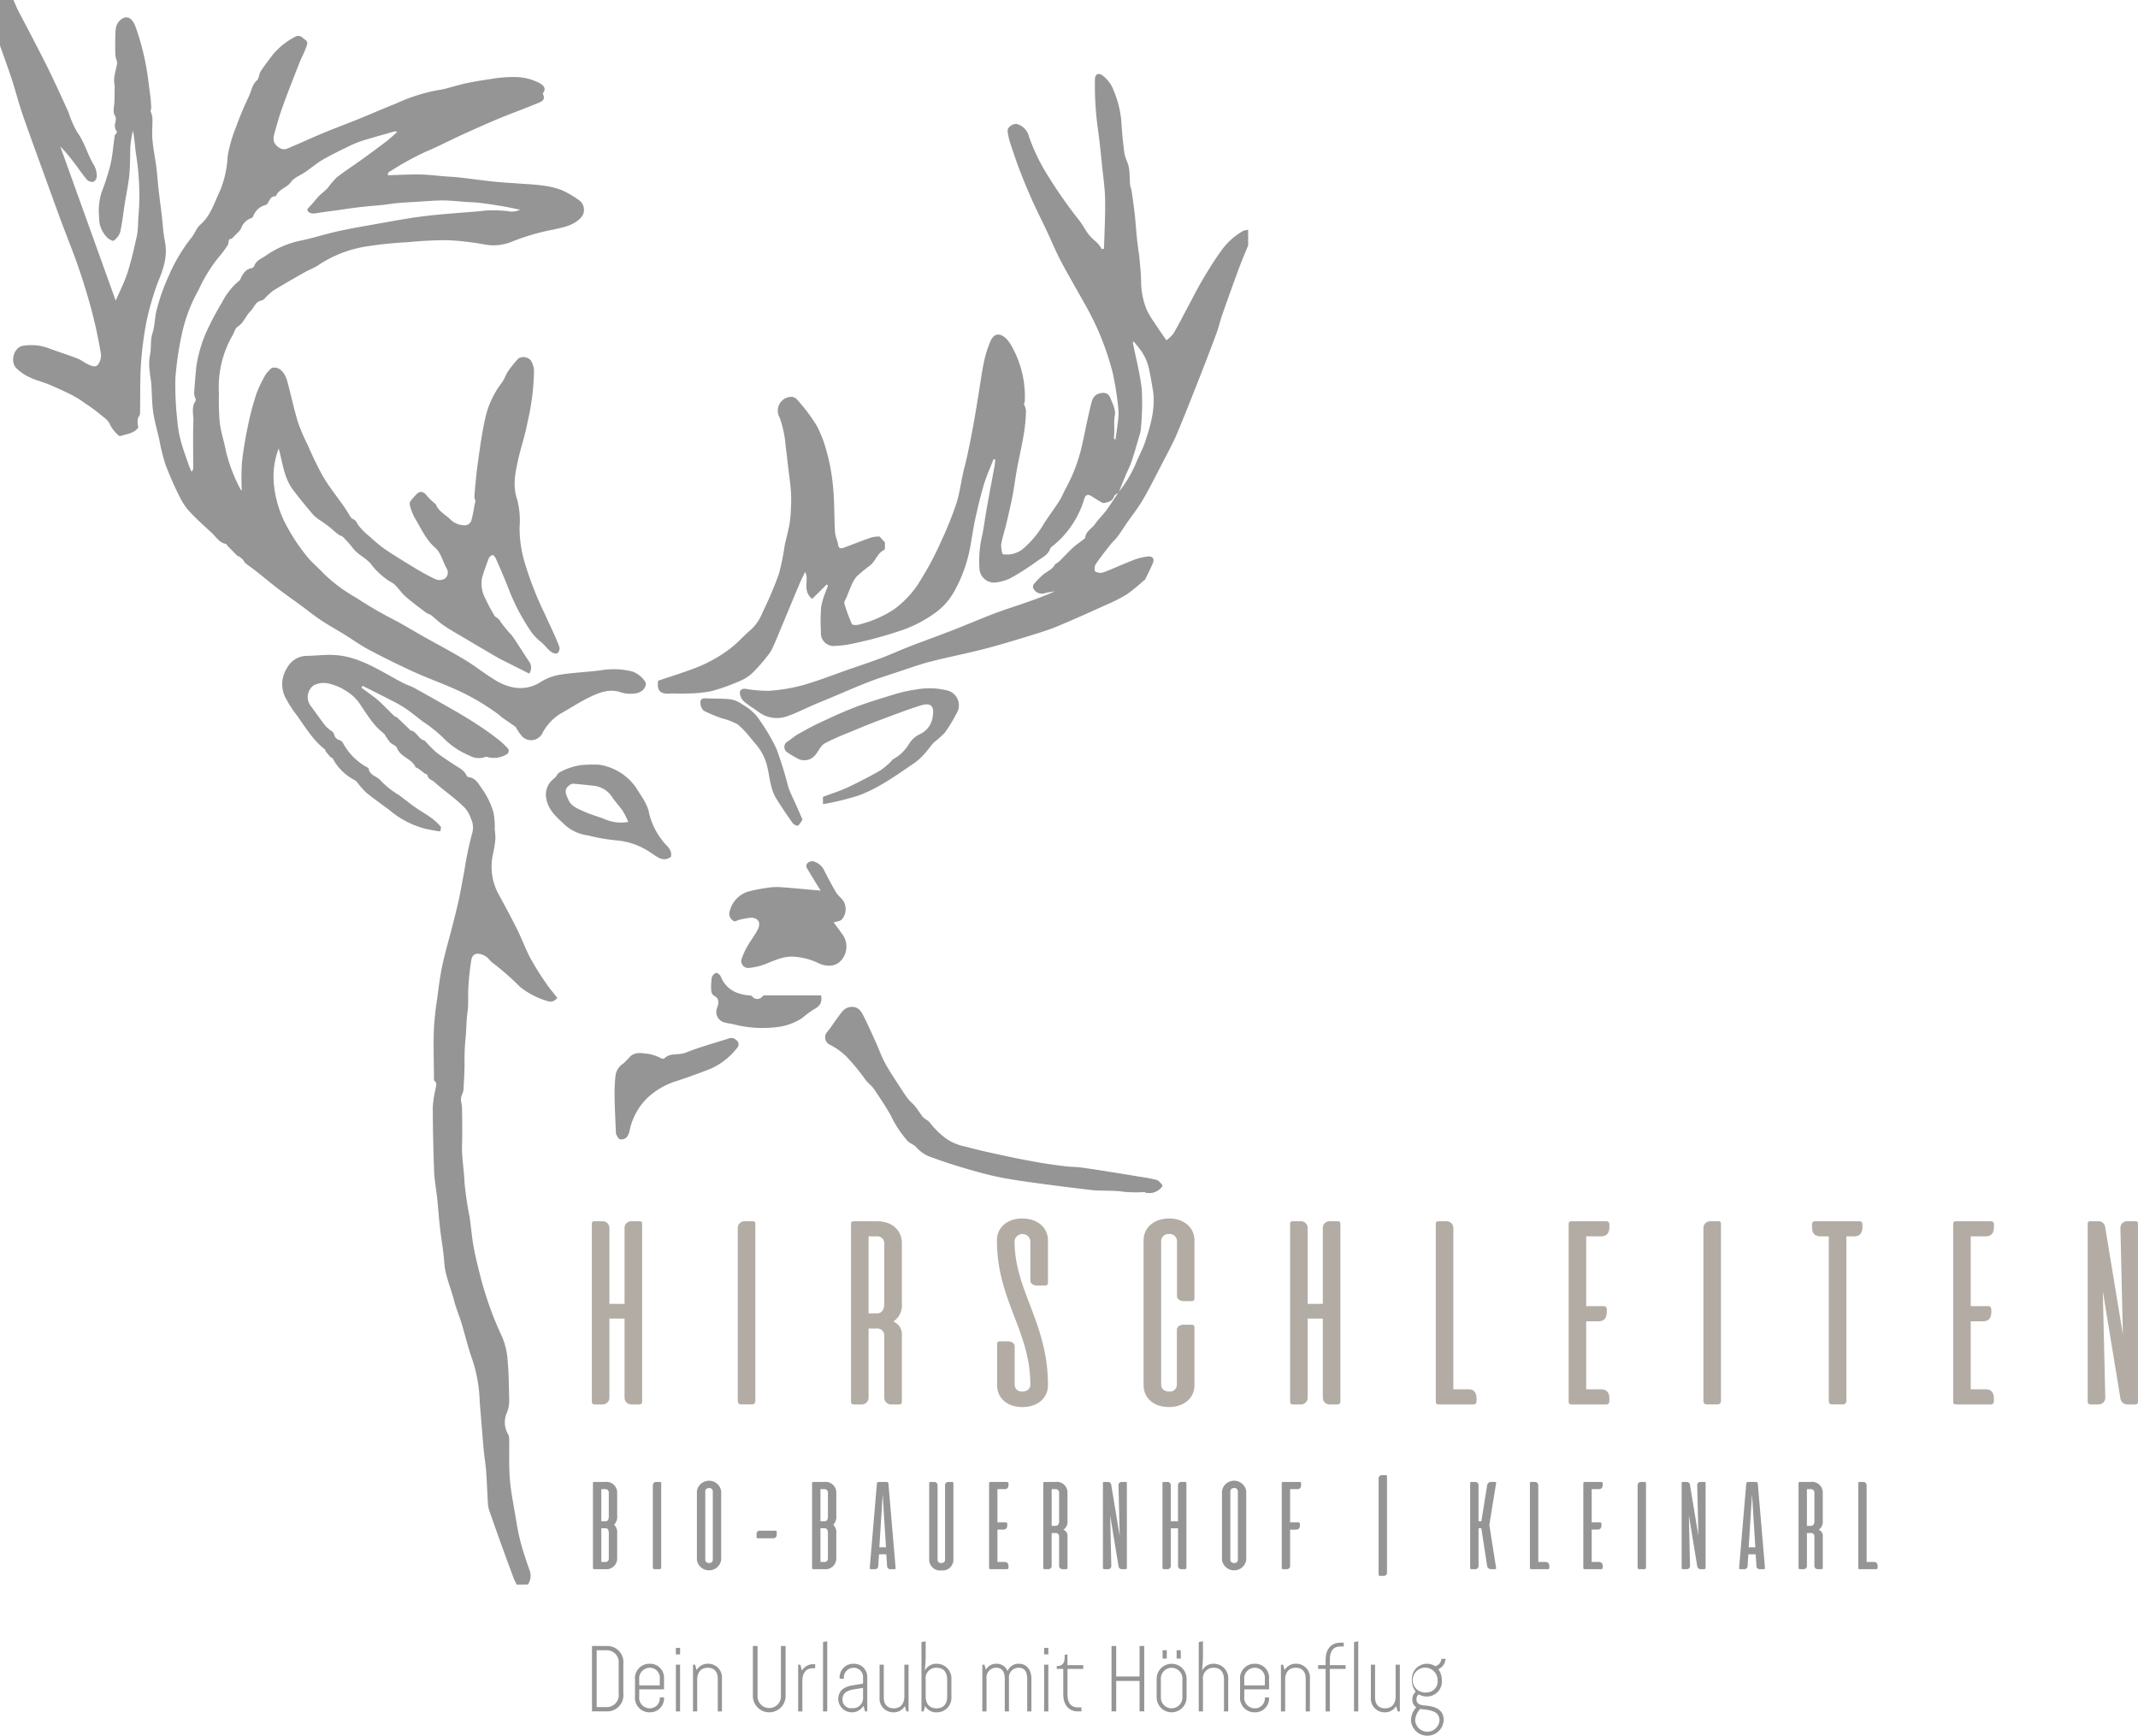 <?xml version="1.0" encoding="UTF-8"?>
<svg xmlns="http://www.w3.org/2000/svg" data-name="Group 28" width="381.313" height="309.576" viewBox="0 0 381.313 309.576">
  <defs>
    <clipPath id="zodo9m1e5a">
      <path data-name="Rectangle 37" style="fill:none" d="M0 0h381.313v309.576H0z"></path>
    </clipPath>
  </defs>
  <g data-name="Group 27" style="clip-path:url(#zodo9m1e5a)">
    <path data-name="Path 159" d="M127.169 261.263c-.486 0-.56.144-.56.557v31.54c0 .413.143.583.582.583h1.29a1.208 1.208 0 0 0 1.264-1.243v-14.076h2.7V292.7a1.208 1.208 0 0 0 1.264 1.243H135c.439 0 .582-.17.582-.583v-31.54c0-.413-.074-.557-.56-.557h-1.36a1.189 1.189 0 0 0-1.216 1.216V276h-2.7v-13.521a1.2 1.2 0 0 0-1.216-1.216z" transform="translate(-21.056 -43.45)" style="fill:#b2aca5"></path>
    <path data-name="Path 160" d="M159.073 261.263a1.208 1.208 0 0 0-1.242 1.216v30.761c0 .486.218.7.682.7h1.75c.486 0 .7-.218.7-.7v-31.42c0-.413-.069-.557-.556-.557z" transform="translate(-26.249 -43.45)" style="fill:#b2aca5"></path>
    <path data-name="Path 161" d="M183.953 293.943a1.219 1.219 0 0 0 1.238-1.191V280.4h1.385a1.238 1.238 0 0 1 1.411 1.237v11.116a1.217 1.217 0 0 0 1.216 1.191h1.337c.464 0 .586-.148.586-.582v-11.747a2.416 2.416 0 0 0-1.532-2.458 3.417 3.417 0 0 0 1.532-3.16v-10.821c0-1.992-1.411-3.912-4.5-3.912h-4.012c-.464 0-.56.143-.56.582v31.515c0 .434.1.582.56.582zm2.623-29.983a1.252 1.252 0 0 1 1.411 1.242v10.746c0 .825-.291 1.75-1.29 1.75h-1.506V263.96z" transform="translate(-30.277 -43.45)" style="fill:#b2aca5"></path>
    <path data-name="Path 162" d="M213.838 282.586c-.364 0-.534.148-.534.486v7.343c0 2.214 1.7 3.89 4.52 3.89s4.551-1.676 4.551-3.89c0-11.186-5.958-16.778-5.958-25.724a1.42 1.42 0 0 1 2.818 0v7c0 .682.682.951 1.168.951h1.411c.364 0 .56-.169.56-.486v-7.586c0-2.188-1.777-3.891-4.6-3.891-2.749 0-4.5 1.7-4.5 3.891 0 10.7 5.958 16.118 5.958 25.749 0 .634-.439 1.216-1.411 1.216a1.225 1.225 0 0 1-1.385-1.216v-6.809c0-.655-.7-.925-1.168-.925z" transform="translate(-35.47 -43.353)" style="fill:#b2aca5"></path>
    <path data-name="Path 163" d="M253.719 280.081c0-.291-.169-.46-.56-.46h-1.411c-.46 0-1.168.269-1.168.925v9.774a1.208 1.208 0 0 1-1.385 1.216c-.973 0-1.411-.582-1.411-1.216v-25.627a1.259 1.259 0 0 1 1.39-1.242 1.287 1.287 0 0 1 1.433 1.242v9.8c0 .659.681.925 1.168.925h1.411c.365 0 .534-.169.534-.486v-10.361c0-2.167-1.728-3.869-4.5-3.891-2.8 0-4.572 1.7-4.572 3.891v25.844c0 2.214 1.728 3.89 4.5 3.89 2.8 0 4.572-1.676 4.572-3.89z" transform="translate(-40.687 -43.353)" style="fill:#b2aca5"></path>
    <path data-name="Path 164" d="M276.549 261.263c-.486 0-.56.144-.56.557v31.54c0 .413.143.583.582.583h1.29a1.208 1.208 0 0 0 1.264-1.243v-14.076h2.7V292.7a1.208 1.208 0 0 0 1.264 1.243h1.29c.439 0 .582-.17.582-.583v-31.54c0-.413-.074-.557-.56-.557h-1.36a1.189 1.189 0 0 0-1.216 1.216V276h-2.7v-13.521a1.2 1.2 0 0 0-1.216-1.216z" transform="translate(-45.899 -43.45)" style="fill:#b2aca5"></path>
    <path data-name="Path 165" d="M307.155 293.36c0 .413.1.583.56.583h6.148c.364 0 .56-.218.56-.634v-.461c0-1.067-.509-1.606-1.433-1.606h-2.7v-28.789a1.215 1.215 0 0 0-1.237-1.19h-1.337c-.464 0-.56.144-.56.583z" transform="translate(-51.082 -43.45)" style="fill:#b2aca5"></path>
    <path data-name="Path 166" d="M341.413 263.96c.9 0 1.433-.56 1.433-1.6v-.464c0-.413-.191-.629-.556-.629h-6.153c-.464 0-.56.143-.56.582v31.515c0 .46.1.582.7.582h6.009c.365 0 .556-.218.556-.634v-.46c0-1.068-.534-1.607-1.433-1.607h-2.7V279.11h2.241c.9 0 1.433-.56 1.433-1.607v-.487c0-.386-.2-.608-.56-.608h-3.114V263.96z" transform="translate(-55.809 -43.45)" style="fill:#b2aca5"></path>
    <path data-name="Path 167" d="M365.651 261.263a1.208 1.208 0 0 0-1.242 1.216v30.761c0 .486.218.7.682.7h1.75c.486 0 .7-.218.7-.7v-31.42c0-.413-.069-.557-.556-.557z" transform="translate(-60.604 -43.45)" style="fill:#b2aca5"></path>
    <path data-name="Path 168" d="M388.2 261.263c-.364 0-.56.217-.56.63v.464c0 1.068.539 1.6 1.437 1.6h1.555v29.3c0 .487.169.682.655.682h1.8c.46 0 .681-.2.681-.682v-29.3h1.432c.9 0 1.433-.534 1.433-1.6v-.464c0-.414-.191-.63-.556-.63z" transform="translate(-64.467 -43.45)" style="fill:#b2aca5"></path>
    <path data-name="Path 169" d="M423.68 263.96c.9 0 1.433-.56 1.433-1.6v-.464c0-.413-.192-.629-.557-.629H418.4c-.465 0-.56.143-.56.582v31.515c0 .46.1.582.7.582h6.008c.365 0 .557-.218.557-.634v-.46c0-1.068-.535-1.607-1.433-1.607h-2.7V279.11h2.242c.9 0 1.432-.56 1.432-1.607v-.487c0-.386-.2-.608-.559-.608h-3.115V263.96z" transform="translate(-69.491 -43.45)" style="fill:#b2aca5"></path>
    <path data-name="Path 170" d="M448.49 293.942a1.193 1.193 0 0 0 1.264-1.242l-.439-18.966 3.139 19.141a1.26 1.26 0 0 0 1.264 1.068h1.29c.439 0 .582-.169.582-.582v-31.542c0-.413-.074-.556-.56-.556h-1.36a1.175 1.175 0 0 0-1.216 1.216l.439 18.966-3.161-19.14a1.2 1.2 0 0 0-1.195-1.042h-1.359c-.486 0-.56.143-.56.556v31.541c0 .413.143.582.582.582z" transform="translate(-74.276 -43.45)" style="fill:#b2aca5"></path>
    <path data-name="Path 171" d="M126.849 332.32c0 .208.048.278.265.278h1.867a1.927 1.927 0 0 0 2.188-1.863v-4.5a1.851 1.851 0 0 0-.548-1.563 2.033 2.033 0 0 0 .548-1.689V318.9a1.907 1.907 0 0 0-2.145-1.863h-1.911c-.217 0-.265.07-.265.278zm2.21-7.026c.591 0 .617.556.617.947v4.481a.6.6 0 0 1-.673.59h-.66v-6.018zm-.716-6.969H129a.6.6 0 0 1 .673.59v4.19c0 .4-.026.947-.617.947h-.716z" transform="translate(-21.096 -52.726)" style="fill:#959595"></path>
    <path data-name="Path 172" d="M140.251 317.041a.574.574 0 0 0-.59.578v14.646c0 .23.1.334.325.334h.834c.23 0 .334-.1.334-.334v-14.959c0-.2-.034-.265-.264-.265z" transform="translate(-23.227 -52.726)" style="fill:#959595"></path>
    <path data-name="Path 173" d="M149.086 330.9a2.189 2.189 0 0 0 4.329 0v-12.271a2.191 2.191 0 0 0-4.329 0zm1.494-12.228c0-.3.2-.586.673-.586a.593.593 0 0 1 .669.586v12.193a.585.585 0 0 1-.659.59c-.474 0-.682-.278-.682-.59z" transform="translate(-24.794 -52.682)" style="fill:#959595"></path>
    <path data-name="Path 174" d="M162.4 327.468a.557.557 0 0 0-.556.59v.487c0 .243.139.278.278.278h2.744a.607.607 0 0 0 .578-.673v-.426c0-.221-.069-.256-.265-.256z" transform="translate(-26.916 -54.46)" style="fill:#959595"></path>
    <path data-name="Path 175" d="M173.726 332.32c0 .208.048.278.265.278h1.867a1.927 1.927 0 0 0 2.188-1.863v-4.5a1.851 1.851 0 0 0-.548-1.563 2.033 2.033 0 0 0 .548-1.689V318.9a1.907 1.907 0 0 0-2.145-1.863h-1.911c-.217 0-.265.07-.265.278zm2.21-7.026c.591 0 .617.556.617.947v4.481a.6.6 0 0 1-.673.59h-.66v-6.018zm-.716-6.969h.66a.6.6 0 0 1 .673.59v4.19c0 .4-.026.947-.617.947h-.716z" transform="translate(-28.892 -52.726)" style="fill:#959595"></path>
    <path data-name="Path 176" d="M186.068 332.333v.07c0 .138.048.2.243.2h.7a.56.56 0 0 0 .569-.556l.138-2.106h1.3l.138 2.106a.559.559 0 0 0 .578.556h.708c.2 0 .23-.057.23-.2v-.07l-1.272-14.967c-.026-.278-.165-.325-.443-.325h-1.168c-.265 0-.43.048-.452.325zm1.711-3.634.59-9.47.591 9.47z" transform="translate(-30.945 -52.726)" style="fill:#959595"></path>
    <path data-name="Path 177" d="M199.046 317.041c-.217 0-.265.069-.265.278v13.648a1.948 1.948 0 0 0 2.176 1.854 1.929 1.929 0 0 0 2.145-1.854v-13.648c0-.208-.061-.278-.278-.278h-.638a.578.578 0 0 0-.578.569v13.309c0 .313-.2.582-.673.582a.576.576 0 0 1-.66-.582V317.61a.581.581 0 0 0-.59-.569z" transform="translate(-33.059 -52.726)" style="fill:#959595"></path>
    <path data-name="Path 178" d="M214.372 318.326c.429 0 .686-.265.686-.764v-.221c0-.2-.1-.3-.269-.3h-2.927c-.221 0-.269.07-.269.278v15c0 .222.048.278.339.278h2.857c.173 0 .269-.1.269-.3v-.221c0-.509-.257-.764-.686-.764h-1.286v-5.775h1.069c.426 0 .681-.269.681-.764v-.234c0-.183-.09-.287-.264-.287h-1.486v-5.927z" transform="translate(-35.189 -52.726)" style="fill:#959595"></path>
    <path data-name="Path 179" d="M224.088 332.6a.581.581 0 0 0 .59-.569v-5.881h.66a.591.591 0 0 1 .673.591v5.288a.579.579 0 0 0 .578.569h.639c.217 0 .278-.07.278-.278v-5.592a1.152 1.152 0 0 0-.729-1.168 1.636 1.636 0 0 0 .729-1.507V318.9a1.9 1.9 0 0 0-2.145-1.863h-1.911c-.217 0-.264.07-.264.278v15c0 .208.048.278.264.278zm1.251-14.273a.6.6 0 0 1 .673.59v5.116c0 .4-.138.834-.616.834h-.717v-6.539z" transform="translate(-37.117 -52.726)" style="fill:#959595"></path>
    <path data-name="Path 180" d="M236.845 332.6a.566.566 0 0 0 .6-.59l-.208-9.027 1.494 9.11a.6.6 0 0 0 .6.508h.612c.208 0 .278-.083.278-.278v-15.018c0-.2-.034-.264-.264-.264h-.652a.556.556 0 0 0-.577.577l.208 9.032-1.507-9.11a.568.568 0 0 0-.564-.5h-.651c-.23 0-.265.069-.265.264v15.016c0 .2.07.278.278.278z" transform="translate(-39.241 -52.726)" style="fill:#959595"></path>
    <path data-name="Path 181" d="M248.949 317.041c-.23 0-.265.069-.265.265v15.015c0 .2.07.278.278.278h.612a.573.573 0 0 0 .6-.59v-6.7h1.286v6.7a.573.573 0 0 0 .6.59h.612c.208 0 .278-.083.278-.278v-15.015c0-.2-.034-.265-.264-.265h-.652a.563.563 0 0 0-.577.578v6.434h-1.286v-6.434a.571.571 0 0 0-.578-.578z" transform="translate(-41.358 -52.726)" style="fill:#959595"></path>
    <path data-name="Path 182" d="M261.413 330.9a2.189 2.189 0 0 0 4.329 0v-12.271a2.191 2.191 0 0 0-4.329 0zm1.494-12.228c0-.3.2-.586.673-.586a.593.593 0 0 1 .669.586v12.193a.585.585 0 0 1-.659.59c-.474 0-.682-.278-.682-.59z" transform="translate(-43.475 -52.682)" style="fill:#959595"></path>
    <path data-name="Path 183" d="M275.692 324.253v-5.927h1.286c.439 0 .681-.257.681-.765v-.222c0-.2-.091-.3-.264-.3h-2.931c-.217 0-.265.069-.265.278V332.3c0 .217.048.3.265.3h.639a.58.58 0 0 0 .59-.569v-6.491h1.064c.443 0 .686-.257.686-.765v-.222c0-.2-.1-.3-.269-.3z" transform="translate(-45.601 -52.726)" style="fill:#959595"></path>
    <path data-name="Path 184" d="M295.514 315.582a.583.583 0 0 0-.59.578v17.112c0 .148.034.278.278.278h.634a.55.55 0 0 0 .582-.556v-17.147c0-.2-.034-.265-.269-.265z" transform="translate(-49.048 -52.484)" style="fill:#959595"></path>
    <path data-name="Path 185" d="M315.411 332.6a.581.581 0 0 0 .59-.569V325.3h.5l1.042 6.739a.675.675 0 0 0 .682.556h.694c.174 0 .222-.035.222-.139a.435.435 0 0 0-.013-.126l-1.2-7.62 1.2-7.408a.432.432 0 0 0 .013-.126c0-.1-.048-.138-.222-.138h-.694a.691.691 0 0 0-.682.555l-1.033 6.47H316v-6.453a.58.58 0 0 0-.59-.569h-.639c-.217 0-.264.069-.264.278v15c0 .208.048.278.264.278z" transform="translate(-52.305 -52.726)" style="fill:#959595"></path>
    <path data-name="Path 186" d="M327.292 332.321c0 .2.048.278.265.278h2.93c.174 0 .265-.1.265-.3v-.222c0-.508-.243-.764-.682-.764h-1.285v-13.7a.582.582 0 0 0-.591-.569h-.638c-.218 0-.265.069-.265.278z" transform="translate(-54.431 -52.726)" style="fill:#959595"></path>
    <path data-name="Path 187" d="M341.494 318.326c.43 0 .686-.265.686-.764v-.221c0-.2-.1-.3-.269-.3h-2.926c-.222 0-.269.07-.269.278v15c0 .222.048.278.338.278h2.857c.173 0 .269-.1.269-.3v-.221c0-.509-.256-.764-.686-.764h-1.286v-5.775h1.069c.425 0 .681-.269.681-.764v-.234c0-.183-.091-.287-.264-.287h-1.486v-5.927z" transform="translate(-56.331 -52.726)" style="fill:#959595"></path>
    <path data-name="Path 188" d="M350.924 317.041a.575.575 0 0 0-.591.578v14.646c0 .23.1.334.325.334h.834c.23 0 .334-.1.334-.334v-14.959c0-.2-.034-.265-.264-.265z" transform="translate(-58.263 -52.726)" style="fill:#959595"></path>
    <path data-name="Path 189" d="M360.649 332.6a.566.566 0 0 0 .6-.59l-.208-9.027 1.494 9.11a.6.6 0 0 0 .6.508h.612c.208 0 .278-.083.278-.278v-15.018c0-.2-.034-.264-.264-.264h-.652a.556.556 0 0 0-.577.577l.208 9.032-1.507-9.11a.568.568 0 0 0-.564-.5h-.651c-.23 0-.265.069-.265.264v15.016c0 .2.07.278.278.278z" transform="translate(-59.831 -52.726)" style="fill:#959595"></path>
    <path data-name="Path 190" d="M372.046 332.333v.07c0 .138.048.2.243.2h.7a.56.56 0 0 0 .569-.556l.138-2.106H375l.138 2.106a.559.559 0 0 0 .578.556h.708c.2 0 .23-.057.23-.2v-.07l-1.272-14.967c-.026-.278-.165-.325-.443-.325h-1.169c-.265 0-.43.048-.452.325zm1.711-3.634.59-9.47.591 9.47z" transform="translate(-61.874 -52.726)" style="fill:#959595"></path>
    <path data-name="Path 191" d="M385.663 332.6a.581.581 0 0 0 .59-.569v-5.881h.66a.591.591 0 0 1 .673.591v5.288a.579.579 0 0 0 .578.569h.639c.217 0 .278-.07.278-.278v-5.592a1.152 1.152 0 0 0-.729-1.168 1.636 1.636 0 0 0 .729-1.507V318.9a1.9 1.9 0 0 0-2.145-1.863h-1.911c-.217 0-.264.07-.264.278v15c0 .208.047.278.264.278zm1.251-14.273a.6.6 0 0 1 .673.59v5.116c0 .4-.138.834-.616.834h-.717v-6.539z" transform="translate(-63.989 -52.726)" style="fill:#959595"></path>
    <path data-name="Path 192" d="M397.53 332.321c0 .2.048.278.265.278h2.93c.174 0 .265-.1.265-.3v-.222c0-.508-.243-.764-.682-.764h-1.285v-13.7a.582.582 0 0 0-.591-.569h-.632c-.218 0-.265.069-.265.278z" transform="translate(-66.112 -52.726)" style="fill:#959595"></path>
    <path data-name="Path 193" d="M132.234 355.3a2.88 2.88 0 0 0-2.835-3.17h-2.753v11.67h2.754a2.88 2.88 0 0 0 2.835-3.17zm-4.755 7.733V352.9h1.921a2.129 2.129 0 0 1 2 2.4v5.332a2.129 2.129 0 0 1-2 2.4z" transform="translate(-21.062 -58.562)" style="fill:#959595"></path>
    <path data-name="Path 194" d="M140.266 361.936a1.782 1.782 0 0 1-1.8 1.95 1.889 1.889 0 0 1-1.867-2.115V360.5h4.419v-1.9a2.481 2.481 0 0 0-2.553-2.666 2.576 2.576 0 0 0-2.618 2.831v3a2.576 2.576 0 0 0 2.618 2.831 2.48 2.48 0 0 0 2.553-2.666zm0-2.149H136.6v-1.02a1.889 1.889 0 0 1 1.867-2.114 1.781 1.781 0 0 1 1.8 1.949z" transform="translate(-22.592 -59.195)" style="fill:#959595"></path>
    <path data-name="Path 195" d="M145.339 355.534h-.751v8.337h.751zm0-3h-.751v1.166h.751z" transform="translate(-24.046 -58.629)" style="fill:#959595"></path>
    <path data-name="Path 196" d="M153.415 364.437V358.6a2.446 2.446 0 0 0-2.4-2.666 2.3 2.3 0 0 0-2.115 1.133l-.269-.968h-.382v8.337H149v-5.671c0-1.116.534-2.115 1.885-2.115 1.333 0 1.784.916 1.784 1.95v5.836z" transform="translate(-24.655 -59.195)" style="fill:#959595"></path>
    <path data-name="Path 197" d="M166.9 352.133h-.834v8.836a2.089 2.089 0 1 1-4.168 0v-8.836h-.834v8.836a2.919 2.919 0 1 0 5.836 0z" transform="translate(-26.787 -58.562)" style="fill:#959595"></path>
    <path data-name="Path 198" d="M171.5 364.453v-5.5c0-1.168.534-2.2 1.884-2.2h.4v-.716h-.269a2.274 2.274 0 0 0-2.084 1.133l-.3-1.05h-.382v8.337z" transform="translate(-28.397 -59.211)" style="fill:#959595"></path>
    <path data-name="Path 199" d="M176.819 363.638v-12.505l-.751.134v12.371z" transform="translate(-29.281 -58.396)" style="fill:#959595"></path>
    <path data-name="Path 200" d="M184.5 364.437v-6a2.358 2.358 0 0 0-2.454-2.5 2.432 2.432 0 0 0-2.466 2.666h.751a1.745 1.745 0 0 1 1.715-1.95 1.658 1.658 0 0 1 1.7 1.785v1.034l-1.919.329c-1.368.218-2.5.886-2.5 2.471a2.43 2.43 0 0 0 4.5 1.168l.282 1zm-.751-2.5a1.8 1.8 0 0 1-1.954 1.919 1.509 1.509 0 0 1-1.715-1.567c0-1.151.881-1.585 1.867-1.754l1.8-.3z" transform="translate(-29.823 -59.195)" style="fill:#959595"></path>
    <path data-name="Path 201" d="M193.336 364.47v-8.337h-.751v5.667c0 1.116-.534 2.115-1.884 2.115-1.333 0-1.785-.916-1.785-1.95v-5.836h-.751v5.836a2.449 2.449 0 0 0 2.4 2.666 2.263 2.263 0 0 0 2.1-1.116l.287.951z" transform="translate(-31.293 -59.228)" style="fill:#959595"></path>
    <path data-name="Path 202" d="M202.464 357.968a2.613 2.613 0 0 0-2.619-2.831 2.261 2.261 0 0 0-2.118 1.233c.069-.9.152-1.819.152-2.735v-2.5l-.751.134v12.371h.382l.269-.969a2.256 2.256 0 0 0 2.067 1.134 2.6 2.6 0 0 0 2.619-2.831zm-.751 3c0 1.116-.469 2.114-1.9 2.114s-1.932-1-1.932-2.114v-3a1.856 1.856 0 0 1 1.932-2.115c1.433 0 1.9 1.016 1.9 2.115z" transform="translate(-32.784 -58.396)" style="fill:#959595"></path>
    <path data-name="Path 203" d="M218.9 364.437V358.6c0-1.433-.734-2.666-2.236-2.666a2.069 2.069 0 0 0-2.015 1.333 2.052 2.052 0 0 0-1.984-1.333 2.075 2.075 0 0 0-1.883 1.066l-.252-.9h-.382v8.337h.751V358.6a1.716 1.716 0 0 1 1.715-1.95c1.186 0 1.537.9 1.537 1.95v5.836h.747V358.6a1.719 1.719 0 0 1 1.719-1.95c1.186 0 1.533.9 1.533 1.95v5.836z" transform="translate(-34.949 -59.195)" style="fill:#959595"></path>
    <path data-name="Path 204" d="M224.119 355.534h-.751v8.337h.751zm0-3h-.751v1.166h.751z" transform="translate(-37.148 -58.629)" style="fill:#959595"></path>
    <path data-name="Path 205" d="M230.468 364.1v-.716h-.617c-1.467 0-1.867-1.116-1.867-2.284v-4.585h2.816v-.669h-2.818v-1.915l-.5.082v.417c0 1.116-.434 1.585-1.416 1.585v.5h1.164v4.585c0 1.7.885 3 2.618 3z" transform="translate(-37.597 -58.862)" style="fill:#959595"></path>
    <path data-name="Path 206" d="M243.622 363.8v-11.667h-.834v5.436h-4.168v-5.436h-.834V363.8h.834v-5.436h4.168v5.436z" transform="translate(-39.546 -58.562)" style="fill:#959595"></path>
    <path data-name="Path 207" d="M249.247 353.034h-.747v1.5h.751zm2.5 0H251v1.5h.751zm1.034 5.167a2.669 2.669 0 1 0-5.336 0v3.17a2.669 2.669 0 1 0 5.336 0zm-.751 3.17a1.92 1.92 0 1 1-3.834 0V358.2a1.92 1.92 0 1 1 3.834 0z" transform="translate(-41.152 -58.712)" style="fill:#959595"></path>
    <path data-name="Path 208" d="M261.7 363.638v-5.671a2.579 2.579 0 0 0-2.536-2.831 2.261 2.261 0 0 0-2.118 1.233c.069-.9.152-1.819.152-2.735v-2.5l-.751.134v12.371h.751v-5.671a1.856 1.856 0 0 1 1.932-2.115c1.367 0 1.819 1.016 1.819 2.115v5.671z" transform="translate(-42.649 -58.396)" style="fill:#959595"></path>
    <path data-name="Path 209" d="M269.705 361.936a1.781 1.781 0 0 1-1.8 1.95 1.89 1.89 0 0 1-1.867-2.115V360.5h4.42v-1.9a2.481 2.481 0 0 0-2.553-2.666 2.577 2.577 0 0 0-2.619 2.831v3a2.577 2.577 0 0 0 2.614 2.835 2.48 2.48 0 0 0 2.553-2.666zm0-2.149h-3.669v-1.02a1.889 1.889 0 0 1 1.867-2.114 1.781 1.781 0 0 1 1.8 1.949z" transform="translate(-44.119 -59.195)" style="fill:#959595"></path>
    <path data-name="Path 210" d="M279.194 364.437V358.6a2.446 2.446 0 0 0-2.4-2.666 2.3 2.3 0 0 0-2.115 1.133l-.269-.968h-.382v8.337h.751v-5.671c0-1.116.534-2.115 1.885-2.115 1.333 0 1.784.916 1.784 1.95v5.836z" transform="translate(-45.573 -59.195)" style="fill:#959595"></path>
    <path data-name="Path 211" d="M284.073 356.1h2.818v-.669h-2.818v-1c0-1.186.4-2.319 1.867-2.319h.616v-.682h-.616c-1.737 0-2.619 1.3-2.619 3v1h-1.333v.669h1.333v7.586h.751z" transform="translate(-46.897 -58.446)" style="fill:#959595"></path>
    <path data-name="Path 212" d="M290.419 363.638v-12.505l-.751.134v12.371z" transform="translate(-48.174 -58.396)" style="fill:#959595"></path>
    <path data-name="Path 213" d="M298.436 364.47v-8.337h-.751v5.667c0 1.116-.534 2.115-1.884 2.115-1.333 0-1.785-.916-1.785-1.95v-5.836h-.751v5.836a2.449 2.449 0 0 0 2.4 2.666 2.263 2.263 0 0 0 2.1-1.116l.287.951z" transform="translate(-48.772 -59.228)" style="fill:#959595"></path>
    <path data-name="Path 214" d="M307.266 354.873a1.428 1.428 0 0 1-1.1 1.316 2.7 2.7 0 0 0-4.155 2.489 3.179 3.179 0 0 0 .686 2.067 1.726 1.726 0 0 0-.6 1.381 1.5 1.5 0 0 0 .7 1.385 3.586 3.586 0 0 0-.951 2.354 2.923 2.923 0 0 0 5.836-.052c0-2.519-2.684-2.519-3.669-2.649-.517-.07-1.181-.234-1.181-1.051a1.026 1.026 0 0 1 .417-.9 2.566 2.566 0 0 0 1.433.387 2.667 2.667 0 0 0 2.666-2.918 3.247 3.247 0 0 0-.617-1.954 2.175 2.175 0 0 0 1.286-1.85zm-3.752 8.936a3.737 3.737 0 0 0 .434.069c1.367.148 2.983.348 2.983 1.984a2.173 2.173 0 0 1-4.334.013 3.148 3.148 0 0 1 .916-2.067m1.168-2.935a2.22 2.22 0 1 1 1.915-2.2 1.972 1.972 0 0 1-1.915 2.2" transform="translate(-50.199 -59.018)" style="fill:#959595"></path>
    <path data-name="Path 215" d="M222.93 90.441c-.285.24-.72.427-.828.73-.317.889-1.071 1.027-1.8 1.175-.231.047-.535-.178-.781-.32-.534-.309-1.045-.657-1.576-.97-.734-.432-1.049.116-1.186.642a17.1 17.1 0 0 1-3.942 6.788 18.747 18.747 0 0 1-1.606 1.473c-.182.167-.44.316-.511.525-.391 1.151-1.462 1.6-2.327 2.222a45.153 45.153 0 0 1-4.8 3.074 8.17 8.17 0 0 1-2.951.764 2.647 2.647 0 0 1-2.521-2.319 19.779 19.779 0 0 1 .552-6.431c.282-1.586.5-3.184.784-4.77.434-2.431.9-4.855 1.347-7.285.068-.372.088-.754.129-1.13l-.305-.091c-.569 1.463-1.229 2.9-1.686 4.4-.589 1.934-1.058 3.909-1.5 5.883-.35 1.56-.585 3.146-.865 4.722a25.915 25.915 0 0 1-2.97 8.6 12.089 12.089 0 0 1-2.762 3.336 22.68 22.68 0 0 1-6.35 3.5 72.824 72.824 0 0 1-9 2.464 16.039 16.039 0 0 1-3.028.4 2.279 2.279 0 0 1-2.627-2.519 32.114 32.114 0 0 1 .033-4.425 14.561 14.561 0 0 1 .879-2.884c.1-.309.23-.609.346-.912l-.228-.21-2.59 2.571c-1.347-1.055-1-2.41-.993-3.694a2.462 2.462 0 0 0-.267-1.12c-.344.731-.714 1.451-1.029 2.193-1.137 2.7-2.253 5.4-3.383 8.1-.474 1.134-.932 2.276-1.455 3.386a6.983 6.983 0 0 1-.945 1.427 32.139 32.139 0 0 1-2.394 2.735 7.227 7.227 0 0 1-2.128 1.482 36.893 36.893 0 0 1-5.388 1.95 24.287 24.287 0 0 1-4.5.418c-.982.056-1.973-.039-2.955.016-1.548.086-2.328-.4-2.035-2.3 1.945-.657 4.043-1.3 6.1-2.074a24.967 24.967 0 0 0 7.015-3.867c1.273-1.024 2.322-2.258 3.577-3.292a8.685 8.685 0 0 0 1.972-3.052 67.044 67.044 0 0 0 2.859-6.727 41.1 41.1 0 0 0 1.023-5.019c.279-1.345.659-2.67.9-4.022a21.7 21.7 0 0 0 .236-2.89 23.471 23.471 0 0 0-.007-2.855c-.124-1.519-.343-3.031-.522-4.546-.129-1.093-.224-2.191-.4-3.276a19.416 19.416 0 0 0-1.091-5.321 2.462 2.462 0 0 1 1.8-3.667c.863-.148 1.315.438 1.718.932a30.8 30.8 0 0 1 3.124 4.239 21.666 21.666 0 0 1 1.726 4.5 34.18 34.18 0 0 1 .935 4.454 39.442 39.442 0 0 1 .374 4.052c.1 1.982.079 3.97.208 5.95.049.755.428 1.482.55 2.24.112.686.48.716.981.531 1.652-.611 3.29-1.266 4.953-1.843a6.232 6.232 0 0 1 1.45-.165l.96 1.046c0 .2.007.614-.005 1.024 0 .109-.036.283-.106.314-1.252.567-1.542 2-2.548 2.791a26.679 26.679 0 0 0-2.365 1.938 5.417 5.417 0 0 0-.928 1.566c-.328.7-.593 1.42-.878 2.134-.153.383-.492.83-.4 1.148a27.844 27.844 0 0 0 1.343 3.646c.081.182.755.221 1.11.138a20.444 20.444 0 0 0 6.366-2.732 17.555 17.555 0 0 0 4.947-5.531 52.729 52.729 0 0 0 3.5-6.655 61.648 61.648 0 0 0 2.69-6.674c.577-1.754.805-3.622 1.208-5.434.243-1.1.549-2.178.781-3.276.375-1.777.734-3.557 1.061-5.342s.609-3.585.905-5.379c.319-1.934.566-3.882.97-5.8a19.29 19.29 0 0 1 1.183-3.776c.6-1.373 1.616-1.531 2.757-.482a6.651 6.651 0 0 1 1.231 1.794 18.116 18.116 0 0 1 2.119 9.452 1 1 0 0 1-.169.452 4.155 4.155 0 0 1 .383 1.111c0 3.546-.949 6.95-1.587 10.4-.3 1.632-.5 3.283-.812 4.911-.329 1.693-.732 3.373-1.13 5.052-.283 1.194-.685 2.364-.89 3.57a5.7 5.7 0 0 0 .248 1.741 4.537 4.537 0 0 0 3.818-1.1 17.434 17.434 0 0 0 3.569-4.369c.874-1.353 1.848-2.642 2.719-4 .451-.7.749-1.5 1.156-2.235a29.576 29.576 0 0 0 2.948-7.894c.522-2.31.939-4.646 1.525-6.939.2-.788.346-1.723 1.4-2.082.895-.3 1.722-.172 2.074.724.4 1.009 1 2.162.813 3.121-.257 1.355.027 2.669-.17 3.984-.018.112.038.234.272.38.133-.937.293-1.871.391-2.811a11.808 11.808 0 0 0 .145-2.585 56.3 56.3 0 0 0-1.008-6.5 49.322 49.322 0 0 0-5-12.332c-1.415-2.554-2.908-5.066-4.266-7.65-.955-1.817-1.732-3.727-2.609-5.587-.793-1.685-1.648-3.342-2.41-5.041a109.849 109.849 0 0 1-2.243-5.367c-.643-1.669-1.213-3.367-1.768-5.067a10.5 10.5 0 0 1-.457-2.1c-.078-.719 1.02-1.439 1.725-1.256a3.083 3.083 0 0 1 2.092 2.258 34.087 34.087 0 0 0 3.471 7.115 83.794 83.794 0 0 0 5.52 7.857c.614.792 1.062 1.714 1.685 2.5.492.62 1.153 1.105 1.7 1.685a5.827 5.827 0 0 1 .589.893l.409-.082c.078-2.889.244-5.778.2-8.665-.03-2.03-.329-4.058-.539-6.083-.228-2.2-.439-4.407-.751-6.6a56.016 56.016 0 0 1-.521-9 1.035 1.035 0 0 1 .4-.777.987.987 0 0 1 .829.143 5.906 5.906 0 0 1 2.138 2.858 18.017 18.017 0 0 1 1.348 5.567 67.61 67.61 0 0 0 .541 5.542c.125.869.64 1.678.794 2.547.175.991.122 2.02.211 3.029.035.4.223.776.28 1.172.205 1.422.408 2.845.567 4.273.148 1.32.225 2.646.358 3.968.092.924.223 1.844.339 2.765.015.118.061.233.071.351.125 1.521.318 3.04.349 4.564a13.784 13.784 0 0 0 .967 5.157 15.513 15.513 0 0 0 1.373 2.329c.677 1.042 1.393 2.058 2.173 3.2a6.342 6.342 0 0 0 1.248-1.2c.826-1.378 1.546-2.819 2.305-4.235.91-1.7 1.767-3.431 2.742-5.092 1.042-1.777 2.12-3.542 3.321-5.214a12.28 12.28 0 0 1 4.07-3.77 3.141 3.141 0 0 1 .895-.182v2.77c-.561 1.388-1.158 2.764-1.676 4.168q-1.524 4.129-2.971 8.286c-.37 1.059-.606 2.166-1 3.216q-1.508 4.06-3.1 8.088c-1.3 3.3-2.588 6.607-3.969 9.873-.7 1.658-1.579 3.245-2.409 4.848-1.183 2.287-2.329 4.6-3.619 6.825-.852 1.473-1.93 2.815-2.9 4.22-.564.816-1.09 1.659-1.682 2.454-.373.5-.865.91-1.251 1.4-.9 1.14-1.8 2.277-2.609 3.481-.221.332-.272 1.176-.085 1.3a1.852 1.852 0 0 0 1.456.155c1.764-.659 3.47-1.472 5.228-2.146a10.691 10.691 0 0 1 2.734-.694c.883-.085 1.186.479.82 1.3-.414.929-.868 1.84-1.316 2.754-.048.1-.171.163-.263.238a32.358 32.358 0 0 1-3.025 2.468 27.965 27.965 0 0 1-3.674 1.863c-2.9 1.311-5.8 2.633-8.738 3.847-1.658.684-3.389 1.206-5.108 1.732-2.631.8-5.263 1.618-7.928 2.3-3.167.813-6.384 1.434-9.551 2.249-1.969.507-3.89 1.206-5.824 1.844-1.772.584-3.555 1.143-5.292 1.818-2.271.884-4.5 1.872-6.749 2.813-.939.393-1.884.769-2.819 1.17-1.648.709-3.257 1.53-4.946 2.123a5.441 5.441 0 0 1-5.057-.791c-.865-.644-1.822-1.183-2.634-1.892a2.4 2.4 0 0 1-.665-1.233c-.16-.715.278-1.073 1.009-.995a22.684 22.684 0 0 0 4.1.356 30.937 30.937 0 0 0 6.023-.985c2.84-.805 5.6-1.9 8.389-2.871 1.9-.66 3.8-1.286 5.681-1.994 1.7-.642 3.354-1.406 5.049-2.062 2.569-.995 5.164-1.92 7.731-2.919 2.477-.964 4.917-2.023 7.4-2.965 1.961-.744 3.968-1.365 5.948-2.06 1.617-.568 3.226-1.165 4.828-1.894-.559.1-1.126.163-1.673.3a1.719 1.719 0 0 1-2.148-.762.8.8 0 0 1-.016-.71 15.306 15.306 0 0 1 1.669-1.747c.684-.592 1.6-.891 2.1-1.732.183-.305.608-.456.878-.722.8-.785 1.554-1.619 2.375-2.382.547-.508 1.181-.921 1.77-1.385.168-.133.437-.283.452-.444.106-1.155 1.216-1.608 1.774-2.44.576-.86 1.421-1.627 2.054-2.51.737-1.027 1.419-2.093 2.123-3.146a22.261 22.261 0 0 0 2.95-4.825c.55-1.421 1.327-2.761 1.8-4.2.995-3.028 1.9-6.1 1.335-9.355-.243-1.407-.454-2.827-.815-4.205a9.161 9.161 0 0 0-1.07-2.354 19.614 19.614 0 0 0-1.536-1.957c-.092.213-.118.245-.113.27.55 2.8 1.3 5.576 1.595 8.4a47.606 47.606 0 0 1-.163 6.808 5.179 5.179 0 0 1-.241 1.218c-.451 1.548-.884 3.1-1.4 4.631-.321.951-.786 1.852-1.173 2.781s-.763 1.879-1.143 2.82" transform="translate(-23.403 -2.63)" style="fill:#959595"></path>
    <path data-name="Path 216" d="M102.193 305.921c-.184-.4-.4-.781-.549-1.189q-1.022-2.722-2.013-5.457-1.134-3.141-2.233-6.3a4.859 4.859 0 0 1-.313-1.254c-.131-2-.193-4-.336-6-.085-1.195-.291-2.381-.408-3.575-.144-1.461-.255-2.925-.375-4.389-.127-1.547-.262-3.095-.368-4.644a26.442 26.442 0 0 0-1.312-7.337c-.764-2.1-1.265-4.3-1.918-6.444-.411-1.349-.97-2.655-1.321-4.018-.594-2.309-1.619-4.5-1.777-6.936-.131-2.03-.519-4.043-.748-6.068-.2-1.781-.327-3.57-.514-5.351-.165-1.572-.476-3.136-.536-4.711q-.219-5.757-.24-11.521a19.154 19.154 0 0 1 .477-3.122c.09-.548.377-1.116-.228-1.572-.063-.048-.035-.229-.036-.348-.018-2.89-.112-5.782-.026-8.67a53.994 53.994 0 0 1 .581-5.473c.266-2.009.507-4.029.925-6.009.478-2.263 1.146-4.484 1.717-6.728.421-1.656.854-3.309 1.217-4.977.374-1.721.667-3.458 1-5.187a60.494 60.494 0 0 1 1.465-6.976 3.645 3.645 0 0 0-.308-2.4 5 5 0 0 0-1.506-2.3c-1.556-1.52-3.37-2.7-4.955-4.163-.424-.39-1.153-.5-1.271-1.267-.024-.156-.569-.232-.76-.507-.34-.248-.677-.5-1.025-.739-.1-.067-.294-.06-.328-.137-.669-1.565-2.706-1.8-3.332-3.455-.16-.421-.86-.609-1.217-.992a10.838 10.838 0 0 1-.945-1.362.853.853 0 0 0-.163-.213c-1.774-1.33-2.87-3.211-4.1-4.986a7.515 7.515 0 0 0-2.335-2.409 9.75 9.75 0 0 0-3.228-1.48 3.888 3.888 0 0 0-2.9.309 2.581 2.581 0 0 0-.5 3.615c.894 1.226 1.77 2.464 2.7 3.66a7.589 7.589 0 0 0 1.105.907 1.117 1.117 0 0 1 .37.474 1.334 1.334 0 0 0 1.033 1.115 1.11 1.11 0 0 1 .589.543 10.685 10.685 0 0 0 4.344 4.313c.079.043.2.108.2.176.177 1.276 1.564 1.366 2.228 2.244a15.37 15.37 0 0 0 3.227 2.524c.958.721 1.892 1.476 2.873 2.166.947.666 1.967 1.231 2.9 1.91a10.016 10.016 0 0 1 1.624 1.521c.13.148-.032.55-.059.835-.229-.023-.462-.03-.688-.07q-.927-.163-1.848-.348a16.118 16.118 0 0 1-6.524-3.346c-1.358-1.039-2.778-2-4.1-3.082a15.57 15.57 0 0 1-1.665-1.872 1.5 1.5 0 0 0-.4-.38 9.183 9.183 0 0 1-3.973-3.9c-.073-.129-.32-.15-.43-.272-.3-.333-.581-.69-.857-1.047-.05-.065-.009-.215-.064-.257-2.113-1.627-3.471-3.879-4.971-6.01a21.562 21.562 0 0 1-1.923-2.909 5.279 5.279 0 0 1 .08-5.6 4.023 4.023 0 0 1 3.617-2.2c1.509-.015 3.02-.222 4.524-.165a14.173 14.173 0 0 1 3.516.583c3.275.987 6.115 2.9 9.123 4.452.621.321 1.312.51 1.922.849q3.84 2.127 7.647 4.318a81.555 81.555 0 0 1 4 2.479q1.659 1.093 3.232 2.315a15.56 15.56 0 0 1 1.9 1.769.842.842 0 0 1-.089.82 4.358 4.358 0 0 1-3.243.718c-.263-.044-.573-.184-.783-.1a3.382 3.382 0 0 1-2.868-.278 13.638 13.638 0 0 1-4.6-3.114 24 24 0 0 0-3.627-2.9c-1.048-.809-2.075-1.65-3.167-2.394a25.006 25.006 0 0 0-2.6-1.471c-1.66-.86-3.336-1.689-5.005-2.531l-.218.335c.84.616 1.691 1.218 2.515 1.854a14.6 14.6 0 0 1 1.2 1.075c.648.625 1.28 1.267 1.921 1.9a2.969 2.969 0 0 0 .383.335c.069.048.205.012.262.067q1.167 1.094 2.317 2.208c.04.038.041.158.07.162 1.067.126 1.382 1.236 2.206 1.675.159.085.368.111.488.231a25.07 25.07 0 0 0 1.889 1.932c.96.774 2.018 1.43 3.04 2.124.9.615 1.971 1.037 2.478 2.119.048.1.168.236.264.245 1.377.122 1.919 1.342 2.554 2.21a14.347 14.347 0 0 1 1.947 4.031 13.346 13.346 0 0 1 .244 3.153 11.327 11.327 0 0 1 .12 1.619 21.145 21.145 0 0 1-.366 2.466 10.253 10.253 0 0 0 .79 7.156c1.168 2.149 2.339 4.3 3.43 6.485.855 1.713 1.506 3.53 2.4 5.219a50.967 50.967 0 0 0 2.789 4.457c.6.89 1.3 1.7 1.983 2.578a1.441 1.441 0 0 1-1.74.589 14.443 14.443 0 0 1-4.883-2.519 45.959 45.959 0 0 0-4.81-4.233c-.568-.371-.846-1.034-1.578-1.379-1.189-.561-2.1-.426-2.323.865a46.845 46.845 0 0 0-.511 4.846c-.1 1.443.051 2.913-.149 4.338-.237 1.681-.187 3.373-.389 5.036a42.6 42.6 0 0 0-.14 4.405c-.029 1.51-.108 3.02-.2 4.528a4.083 4.083 0 0 1-.278.85 2.4 2.4 0 0 0-.177.768c.03.53.191 1.055.2 1.585.027 2.184.077 4.371 0 6.554-.075 2.248.363 4.453.444 6.69a58.309 58.309 0 0 0 .905 6.15c.265 1.832.406 3.686.748 5.5.374 1.989.878 3.957 1.39 5.917a61.423 61.423 0 0 0 3.709 10.089 13.017 13.017 0 0 1 .944 4.2c.208 2.279.211 4.578.271 6.869a5.549 5.549 0 0 1-.458 2.469 4.165 4.165 0 0 0 .282 3.766 1.776 1.776 0 0 1 .176.837c.036 2.352-.066 4.712.112 7.052.164 2.151.6 4.284.959 6.418.269 1.6.523 3.22.937 4.789.481 1.822 1.09 3.615 1.724 5.392a2.828 2.828 0 0 1-.394 2.279z" transform="translate(-10.046 -23.3)" style="fill:#959595"></path>
    <path data-name="Path 217" d="M2.405 0c.282.639.535 1.293.85 1.915.625 1.232 1.294 2.443 1.927 3.67 1.185 2.3 2.394 4.582 3.526 6.9 1.213 2.492 2.364 5.015 3.512 7.539a18.651 18.651 0 0 0 1.51 3.49c1.369 1.842 1.863 4.083 3.057 5.992a4.084 4.084 0 0 1 .478 1.906 1.217 1.217 0 0 1-.565 1 1.332 1.332 0 0 1-1.167-.331c-.845-.991-1.57-2.083-2.362-3.12a30.1 30.1 0 0 0-2.428-2.86l9.894 27.52c.672-1.567 1.534-3.228 2.1-4.984.7-2.178 1.2-4.426 1.7-6.663a17.392 17.392 0 0 0 .205-2.663c.072-1.124.181-2.248.2-3.373a47.108 47.108 0 0 0-.56-8.337c-.234-1.408-.256-2.851-.575-4.3a20.656 20.656 0 0 0-.424 2.425c-.11 1.8-.044 3.608-.213 5.4-.161 1.712-.535 3.4-.8 5.1-.273 1.734-.461 3.486-.84 5.2a3.244 3.244 0 0 1-1.147 1.5c-.132.113-.759-.2-1.048-.445a4.991 4.991 0 0 1-1.562-3.8 11.063 11.063 0 0 1 .478-4.478 39.9 39.9 0 0 0 1.543-4.826c.367-1.561.484-3.179.713-4.772.028-.194.01-.448.124-.567.293-.3.485-.55.066-.9-.067-.056 0-.247-.048-.354-.3-.71.449-1.374-.09-2.23-.386-.612-.057-1.673-.044-2.534l.038-2.584a.8.8 0 0 0 0-.184c-.327-1.369.228-2.633.441-3.941.052-.315-.17-.669-.237-1.01a4.676 4.676 0 0 1-.1-.9c0-1.351-.027-2.707.067-4.053a2.661 2.661 0 0 1 .576-1.509c1.058-1.161 2.247-1.045 2.987.96a43.737 43.737 0 0 1 1.678 6.025c.423 1.983.634 4.012.912 6.024.107.774.158 1.559.2 2.34a1.889 1.889 0 0 1-.137.594 5.268 5.268 0 0 1 .347 1.25c.031 1.29-.114 2.589 0 3.869.141 1.656.487 3.293.7 4.944.164 1.286.241 2.584.387 3.873.176 1.553.39 3.1.575 4.654.189 1.582.248 3.19.578 4.74a9.483 9.483 0 0 1-.26 4.427c-.373 1.441-1.064 2.8-1.508 4.223a50.021 50.021 0 0 0-1.55 5.673 62.45 62.45 0 0 0-.97 7.49c-.185 2.944-.1 5.905-.168 8.857-.008.319-.348.621-.4.951a3.917 3.917 0 0 0 .105 1.492c-.682 1.013-1.907 1.162-3.034 1.5-.138.042-.373.062-.444-.016a6.646 6.646 0 0 1-1.514-1.845c-.359-.977-1.169-1.4-1.837-1.984a27.559 27.559 0 0 0-2.546-1.862 20.248 20.248 0 0 0-2.262-1.451 66.072 66.072 0 0 0-4.316-1.993c-1.1-.462-2.285-.725-3.355-1.24a8.548 8.548 0 0 1-2.459-1.664c-1.181-1.227-.4-3.784 1.2-3.993A8.831 8.831 0 0 1 8.355 62c1.819.667 3.667 1.261 5.479 1.945.6.228 1.122.675 1.711.958.611.293 1.415.719 1.9.159a2.743 2.743 0 0 0 .547-2.009c-.424-2.477-.932-4.948-1.572-7.378-.7-2.676-1.515-5.329-2.411-7.948-.939-2.742-2.048-5.426-3.055-8.144C9.893 36.728 8.863 33.86 7.827 31c-1.288-3.562-2.6-7.114-3.837-10.694-.684-1.983-1.188-4.027-1.84-6.022C1.475 12.215.719 10.177 0 8.128V0z" style="fill:#959595"></path>
    <path data-name="Path 218" d="M74.456 32.533c2-.054 3.872-.167 5.741-.137 1.512.025 3.021.223 4.532.339.786.061 1.577.085 2.359.175 2.086.24 4.166.531 6.254.754 1.409.15 2.827.217 4.24.325 1.506.115 3.02.168 4.512.376a14.4 14.4 0 0 1 3.422.83 18.434 18.434 0 0 1 3.1 1.811 2.109 2.109 0 0 1 .246 3.154c-1.315 1.357-3.1 1.657-4.792 2.047a39.947 39.947 0 0 0-7.334 2.115 8.592 8.592 0 0 1-5 .558 47.727 47.727 0 0 0-6.577-.761 68.722 68.722 0 0 0-7.081.351 71.4 71.4 0 0 0-7.453.764 21.412 21.412 0 0 0-8.488 3.294c-.764.53-1.674.845-2.489 1.308-1.892 1.074-3.787 2.145-5.635 3.29a11.833 11.833 0 0 0-1.55 1.444 1.182 1.182 0 0 1-.534.307c-1.088.205-1.3 1.271-1.945 1.9-.87.843-1.2 2.085-2.305 2.777-.479.3-.617 1.114-.967 1.657a18.5 18.5 0 0 0-2.357 10.249 43.412 43.412 0 0 0 .144 5.191c.213 1.723.789 3.4 1.106 5.111a28.631 28.631 0 0 0 2.659 6.894c.02.043.1.056.158.084a47.032 47.032 0 0 1 .033-4.923c.238-2.263.64-4.516 1.1-6.746a49.761 49.761 0 0 1 1.493-5.593 21.588 21.588 0 0 1 1.659-3.435 6.693 6.693 0 0 1 1.072-1.15c1.447-.35 2.376.984 2.751 2.341.665 2.414 1.167 4.875 1.893 7.268a32.409 32.409 0 0 0 1.76 4.127 61.657 61.657 0 0 0 2.75 5.66c1.131 1.9 2.542 3.64 3.812 5.462.408.585.75 1.214 1.139 1.813a.743.743 0 0 0 .334.262c.538.211.714.65 1 1.124a11.03 11.03 0 0 0 2.025 2.024c.4.372.793.743 1.215 1.083a22.17 22.17 0 0 0 1.852 1.411 159.773 159.773 0 0 0 4.911 3.068 37.726 37.726 0 0 0 3.823 2.073 1.9 1.9 0 0 0 1.61-.14 1.362 1.362 0 0 0 .293-1.822c-.667-1.246-1.03-2.828-2.025-3.687-1.727-1.491-2.508-3.487-3.64-5.3a10.15 10.15 0 0 1-.863-2.23.9.9 0 0 1 .06-.707 10.232 10.232 0 0 1 1.2-1.377c.587-.56 1.225-.37 1.727.305a11.866 11.866 0 0 0 1.415 1.39c.066.063.185.1.213.171.447 1.179 1.554 1.773 2.418 2.527a3.687 3.687 0 0 0 2.954 1.22 1.381 1.381 0 0 0 .939-.746 24.621 24.621 0 0 0 .566-2.709c.056-.281.131-.558.2-.847a2.9 2.9 0 0 1-.2-.889c.172-1.931.33-3.866.6-5.785.359-2.584.7-5.181 1.259-7.724a16.166 16.166 0 0 1 3-6.679c.484-.612.7-1.427 1.147-2.077a19.32 19.32 0 0 1 1.857-2.3 1.764 1.764 0 0 1 2.163.306 3.7 3.7 0 0 1 .6 2.307 42.781 42.781 0 0 1-1.13 8.689c-.442 2.4-1.255 4.735-1.773 7.126-.482 2.218-.88 4.4-.093 6.735a14.576 14.576 0 0 1 .43 4.951 21.879 21.879 0 0 0 .837 6.034 60.982 60.982 0 0 0 3.711 9.532c.861 1.95 1.85 3.849 2.575 5.855a1.243 1.243 0 0 1-.322 1.007c-.128.142-.627.094-.87-.035-.9-.479-1.435-1.448-2.192-2a8.936 8.936 0 0 1-2.034-2.3 36.717 36.717 0 0 1-3.819-7.537q-1.029-2.522-2.134-5.013c-.11-.248-.433-.624-.575-.59a1.107 1.107 0 0 0-.671.6 45.088 45.088 0 0 0-1.183 3.4 5.6 5.6 0 0 0 .654 3.907c.425.98.98 1.907 1.5 2.845.235.424.77.446 1.045 1.02a20.321 20.321 0 0 0 2.082 2.535c1.081 1.522 2.038 3.133 3.095 4.674a1.855 1.855 0 0 1 .018 2.165l-3.733-1.882c-.708-.359-1.425-.705-2.112-1.1a635.689 635.689 0 0 1-5.792-3.407c-1.2-.715-2.43-1.4-3.591-2.188-.8-.538-1.481-1.236-2.243-1.825-.274-.212-.665-.272-.942-.481-1.218-.923-2.454-1.827-3.6-2.832-.729-.638-1.277-1.478-1.979-2.153-.414-.4-1.01-.6-1.453-.974a12.689 12.689 0 0 1-2.5-2.336c-.95-1.415-2.619-1.954-3.585-3.307a18.142 18.142 0 0 0-1.762-1.956c-.133-.138-.4-.138-.568-.253-.311-.213-.6-.46-.889-.7s-.559-.509-.857-.739c-.459-.353-.936-.681-1.4-1.023a7.925 7.925 0 0 1-1.436-1.081c-1.286-1.506-2.559-3.03-3.734-4.624-1.572-2.131-1.8-4.756-2.5-7.294a14.115 14.115 0 0 0-.885 6.07 19.665 19.665 0 0 0 1.9 6.968 33.844 33.844 0 0 0 3.854 6.005c.95 1.229 2.142 2.16 3.163 3.286a28.574 28.574 0 0 0 5.8 4.305 72.364 72.364 0 0 0 6.753 3.938c1.7.873 3.326 1.892 4.994 2.831 2.55 1.437 5.146 2.8 7.651 4.313 1.943 1.172 3.714 2.634 5.675 3.77 2.333 1.351 5.2 1.9 7.923.1a9.106 9.106 0 0 1 3.529-1.261c2.384-.374 4.815-.445 7.208-.777a13.63 13.63 0 0 1 5.535.242 4.6 4.6 0 0 1 2.2 1.716c.581.788-.391 2.049-1.658 2.172a5.847 5.847 0 0 1-2.511-.144c-2.023-.754-3.819-.049-5.533.757-1.918.9-3.693 2.106-5.553 3.138a9.112 9.112 0 0 0-3.09 3.5 2.25 2.25 0 0 1-3.572.4 10.01 10.01 0 0 1-.945-1.371c-.068-.1-.1-.241-.194-.306-.779-.551-1.572-1.084-2.351-1.634-.217-.153-.393-.361-.606-.521a41.359 41.359 0 0 0-8.3-4.775c-2.3-1.01-4.669-1.852-6.949-2.9q-4.009-1.835-7.908-3.9c-1.583-.841-3.047-1.9-4.576-2.848-1.327-.82-2.7-1.568-4-2.433-1.233-.822-2.39-1.759-3.587-2.638-1.316-.965-2.657-1.9-3.953-2.887-1.359-1.04-2.671-2.14-4.015-3.2-.629-.5-1.295-.944-1.917-1.446-.2-.161-.3-.445-.475-.639a5.415 5.415 0 0 0-.672-.574c-.066-.051-.208-.012-.263-.066a157.115 157.115 0 0 1-1.852-1.89c-.081-.084-.128-.26-.211-.274-1.247-.213-1.8-1.308-2.624-2.051-1.331-1.206-2.669-2.414-3.889-3.727a10.943 10.943 0 0 1-1.758-2.625 60.864 60.864 0 0 1-2.566-5.843 38.2 38.2 0 0 1-1.1-4.512c-.368-1.592-.83-3.172-1.059-4.785-.233-1.647-.216-3.326-.338-4.99-.053-.72-.218-1.433-.262-2.153a9.238 9.238 0 0 1-.018-2.752c.349-1.384.051-2.8.5-4.188.444-1.365.391-2.885.785-4.274a34.931 34.931 0 0 1 2.053-5.788 30.146 30.146 0 0 1 4.08-6.908c.608-.694.885-1.717 1.562-2.3 1.943-1.68 2.559-4.054 3.614-6.216a18.453 18.453 0 0 0 1.3-6.018 25.93 25.93 0 0 1 1.548-5.351c.658-1.831 1.431-3.627 2.259-5.387.444-.942.558-2.035 1.426-2.816.389-.348.352-1.128.665-1.61.677-1.042 1.449-2.023 2.2-3.02a13 13 0 0 1 3.8-3.06c.97-.6 1.349.061 1.931.443.645.424.3 1 .137 1.458-.342.938-.826 1.822-1.191 2.753-1.034 2.632-2.076 5.267-3.037 7.932-.528 1.456-.935 2.958-1.358 4.45-.332 1.166-.277 1.974.83 2.676a1.611 1.611 0 0 0 1.249.222c2.185-.89 4.321-1.9 6.5-2.807 2.113-.881 4.264-1.673 6.386-2.534 2.244-.91 4.459-1.895 6.715-2.771a31.094 31.094 0 0 1 7.273-2.354c1.681-.216 3.3-.84 4.971-1.2 1.539-.333 3.095-.6 4.654-.815a23.212 23.212 0 0 1 4.118-.354 9.5 9.5 0 0 1 4.59 1.1c.508.306 1.243.821.646 1.687-.046.067-.123.173-.1.216.622 1.16-.363 1.434-1.045 1.719-2.177.909-4.406 1.7-6.585 2.6-2.266.943-4.507 1.947-6.74 2.965s-4.4 2.17-6.659 3.1a54.356 54.356 0 0 0-6.484 3.619c-.088.051-.078.27-.139.514m1.701-7.733c-.327-.077-.394-.117-.444-.1-1.921.549-3.847 1.078-5.754 1.666a16.2 16.2 0 0 0-2.314.938c-1.607.784-3.224 1.555-4.77 2.447-1.081.625-2.043 1.454-3.073 2.17-.873.606-2.012 1-2.592 1.812-.764 1.061-2.234 1.277-2.713 2.555-.895-.071-1.091.67-1.45 1.23a.679.679 0 0 1-.324.3 3.181 3.181 0 0 0-2.262 2.049.755.755 0 0 1-.416.338 2.973 2.973 0 0 0-1.762 1.843 3.546 3.546 0 0 1-.8.924c-.247.266-.5.521-.894.92-.668-.131-.409.737-.7 1.154a21.249 21.249 0 0 1-1.625 2.158 26.753 26.753 0 0 0-3.536 5.758 28.478 28.478 0 0 0-2.99 7.871 58.445 58.445 0 0 0-1.158 7.882 56.787 56.787 0 0 0 .333 7.451 21.029 21.029 0 0 0 .624 3.7c.377 1.443.912 2.845 1.394 4.261.147.431.34.847.513 1.27a.812.812 0 0 0 .318-.614c.005-2.8-.067-5.6.03-8.394.043-1.209-.423-2.509.416-3.647.074-.1-.046-.351-.091-.528a2.493 2.493 0 0 1-.2-.716c.114-1.625.231-3.251.408-4.871a23.744 23.744 0 0 1 2.248-7.133 48.682 48.682 0 0 1 2.336-4.3 11.714 11.714 0 0 1 3.136-3.908c.1-.075.133-.256.2-.387.41-.828.858-1.6 1.894-1.787a.72.72 0 0 0 .493-.371c.313-.98 1.26-1.313 1.966-1.795a16.742 16.742 0 0 1 6.165-2.722c2.3-.464 4.54-1.2 6.83-1.706 2.239-.5 4.505-.875 6.764-1.282 2.16-.39 4.321-.781 6.49-1.115a81.687 81.687 0 0 1 4.73-.573c2.187-.208 4.378-.364 6.568-.537.493-.039.995-.1 1.468-.153a21.639 21.639 0 0 1 4.205.072 3.418 3.418 0 0 0 2.228-.244c-2.327-.539-4.662-.9-7-1.21-.866-.116-1.746-.125-2.619-.185-1.354-.093-2.708-.262-4.062-.264-1.511 0-3.023.138-4.534.225-1.166.068-2.333.127-3.5.229-.9.079-1.783.236-2.678.33-1.386.146-2.776.246-4.159.405-1.251.143-2.5.341-3.744.514-1.392.194-2.79.361-4.176.593-.885.148-1.47-.232-1.451-.75.409-.449.669-.725.919-1.011.389-.445.746-.921 1.163-1.339.5-.5 1.076-.913 1.554-1.424a16.139 16.139 0 0 1 1.558-1.847c1.517-1.182 3.137-2.231 4.7-3.356q2.122-1.529 4.2-3.112c.628-.479 1.2-1.033 1.936-1.677" transform="translate(-5.306 -1.275)" style="fill:#959595"></path>
    <path data-name="Path 219" d="M233.612 248.43a24.056 24.056 0 0 1-3.776-.037c-2-.32-4.008-.1-6-.336-3.02-.363-6.039-.732-9.052-1.145-2.384-.328-4.775-.647-7.133-1.117-2.027-.4-4.025-.965-6.011-1.546s-3.983-1.206-5.924-1.945a6.171 6.171 0 0 1-2.9-1.82c-.369-.474-1.075-.671-1.527-1.1a18.949 18.949 0 0 1-3.076-4.647c-.929-1.627-1.968-3.193-3.027-4.74-.432-.629-1.15-1.07-1.556-1.712a37.939 37.939 0 0 0-3.378-4.083 11.992 11.992 0 0 0-2.983-2.092 1.445 1.445 0 0 1-.382-2.231c.709-.853 1.294-1.808 1.964-2.7.592-.784 1.1-1.672 2.264-1.765 1.466-.118 1.938.978 2.438 1.98.736 1.479 1.4 2.992 2.082 4.5.529 1.174.949 2.4 1.565 3.528.79 1.438 1.719 2.8 2.605 4.184.484.756.974 1.511 1.517 2.224.343.451.828.794 1.184 1.236.485.6.9 1.258 1.363 1.882a2.188 2.188 0 0 0 .414.384c.306.241.714.411.914.719a14.452 14.452 0 0 0 2.867 2.819 8.9 8.9 0 0 0 3.461 1.447c2.171.6 4.376 1.08 6.578 1.559q3.106.674 6.237 1.231c1.66.293 3.334.518 5.007.728.934.118 1.886.093 2.818.218 1.947.264 3.886.58 5.827.887q2.34.369 4.675.766a25.9 25.9 0 0 1 2.966.568c.413.12.735.583 1.058.928.043.047-.119.35-.244.478a2.8 2.8 0 0 1-2.563.893 1.7 1.7 0 0 0-.277 0v-.145" transform="translate(-29.357 -35.824)" style="fill:#959595"></path>
    <path data-name="Path 220" d="M172.31 189.492c-.782-1.275-1.655-2.668-2.483-4.086a.771.771 0 0 1 .054-.731 1.417 1.417 0 0 1 .95-.452 3.069 3.069 0 0 1 2.226 1.894c.65 1.251 1.295 2.507 2.018 3.715.318.531.871.916 1.241 1.422a2.814 2.814 0 0 1-.257 3.4c-.29.285-.838.308-1.431.505.5.674 1.017 1.331 1.481 2.025a3.673 3.673 0 0 1-.3 4.905c-1.023 1.033-2.644.987-4.165.208a11.557 11.557 0 0 0-3.859-1.008c-2-.237-3.771.7-5.587 1.388a11.761 11.761 0 0 1-2.774.611 1.266 1.266 0 0 1-1.272-1.45 13.326 13.326 0 0 1 1.1-2.442c.565-1 1.3-1.917 1.827-2.94.658-1.288.081-2.187-1.335-2.136a14.957 14.957 0 0 0-2.034.4c-.384.069-.669.5-1.2-.021a1.44 1.44 0 0 1-.4-1.618 4.872 4.872 0 0 1 3.2-3.408 28.765 28.765 0 0 1 3.334-.668 11.114 11.114 0 0 1 2.413-.146c2.469.174 4.932.424 7.256.631" transform="translate(-25.946 -30.637)" style="fill:#959595"></path>
    <path data-name="Path 221" d="M174.679 167.908v-1.291c1.53-.579 3.024-1.044 4.428-1.7a83.4 83.4 0 0 0 5.793-3.009 13.05 13.05 0 0 0 1.96-1.652c.113-.1.175-.274.3-.333a7.513 7.513 0 0 0 2.918-2.83 4.6 4.6 0 0 1 2.09-1.754 4 4 0 0 0 2.113-3.3c.217-1.286-.135-2.348-2.078-1.752-2.489.764-4.918 1.726-7.363 2.627a91.497 91.497 0 0 0-3.647 1.446c-2.073.867-4.193 1.651-6.172 2.7-.76.4-1.143 1.474-1.778 2.167a2.481 2.481 0 0 1-3.175.5 17.662 17.662 0 0 1-1.839-1.115 1.134 1.134 0 0 1 .2-1.908c.589-.365 1.1-.868 1.7-1.209 1.3-.739 2.615-1.467 3.969-2.1 2.059-.965 4.126-1.93 6.248-2.742 2.171-.83 4.4-1.518 6.629-2.185a25.6 25.6 0 0 1 4.324-1 12.977 12.977 0 0 1 5.753.227 2.711 2.711 0 0 1 1.566 3.83 28.221 28.221 0 0 1-2.208 3.647 19.21 19.21 0 0 1-1.949 1.748c-.567.577-1 1.28-1.556 1.875a11.107 11.107 0 0 1-1.82 1.713c-3.211 2.167-6.315 4.484-10.026 5.857a46.372 46.372 0 0 1-6.37 1.546" transform="translate(-27.905 -24.49)" style="fill:#959595"></path>
    <path data-name="Path 222" d="M139.083 180.023c-1.411 1.026-2.49-.05-3.542-.7a12.6 12.6 0 0 0-6.252-2.239 34.248 34.248 0 0 1-5.014-.883 7.672 7.672 0 0 1-3.957-1.738c-1.456-1.372-3.055-2.64-3.471-4.818a3.614 3.614 0 0 1 1.391-3.6c.41-.267.6-.926 1.02-1.112a11.593 11.593 0 0 1 3.722-1.264 25.653 25.653 0 0 1 3.2-.087 9.719 9.719 0 0 1 6.873 4.394c.845 1.408 1.907 2.71 2.185 4.466a12.563 12.563 0 0 0 2.324 4.679c.586.9 1.829 1.513 1.523 2.9m-7.609-6.223a14.906 14.906 0 0 0-.92-1.863c-.551-.817-1.226-1.549-1.811-2.344a4.554 4.554 0 0 0-3.186-2.218c-1.306-.138-2.611-.292-3.92-.393a1.25 1.25 0 0 0-.7.3c-1.1.786-.489 1.763-.14 2.577.514 1.2 1.767 1.62 2.854 2.115 1.131.516 2.354.825 3.512 1.29a7.473 7.473 0 0 0 4.316.538" transform="translate(-19.422 -27.201)" style="fill:#959595"></path>
    <path data-name="Path 223" d="M131.72 239.137c-.091-2.308-.21-4.4-.242-6.493a30.119 30.119 0 0 1 .168-3.908 2.968 2.968 0 0 1 1.374-2.108 15.768 15.768 0 0 0 1.273-1.3c1.02-.9 2.259-.5 3.394-.408a8.752 8.752 0 0 1 2.093.755c.165.06.446.145.517.071 1.059-1.12 2.573-.551 3.828-1.056 2.384-.959 4.88-1.644 7.336-2.421.578-.183 1.1-.433 1.729.178a.891.891 0 0 1 .118 1.4 12.127 12.127 0 0 1-4.783 3.733c-1.985.77-3.983 1.518-6.013 2.163a13.194 13.194 0 0 0-5.287 3.108 11.33 11.33 0 0 0-3.092 5.823 2.274 2.274 0 0 1-.589 1.171 1.326 1.326 0 0 1-1.156.273c-.34-.17-.5-.7-.668-.976" transform="translate(-21.865 -36.93)" style="fill:#959595"></path>
    <path data-name="Path 224" d="M171.748 212.148c.2 1.311-.169 1.884-1.388 2.552a18.464 18.464 0 0 0-2 1.494 10.3 10.3 0 0 1-4.424 1.6 20.66 20.66 0 0 1-7.919-.524c-.465-.093-.942-.143-1.4-.275a1.93 1.93 0 0 1-1.391-2.689c.265-.814.417-1.59-.586-2.1a1.137 1.137 0 0 1-.479-.827 10.825 10.825 0 0 1 .081-2.376 1.3 1.3 0 0 1 .749-.87c.211-.064.734.333.856.631.951 2.336 2.83 3.207 5.173 3.4a.654.654 0 0 1 .4.117 1.147 1.147 0 0 0 1.91-.019.618.618 0 0 1 .405-.114c3.306-.007 6.614 0 10.008 0" transform="translate(-25.301 -34.613)" style="fill:#959595"></path>
    <path data-name="Path 225" d="M168.038 171a3.9 3.9 0 0 1-.778 1.1c-.147.107-.775-.18-.963-.444a79.402 79.402 0 0 1-2.94-4.4c-.988-1.612-1.12-3.481-1.511-5.285a9.45 9.45 0 0 0-2.123-4.386c-.353-.393-.666-.823-1.02-1.214a14.937 14.937 0 0 0-2.259-2.361 12.449 12.449 0 0 0-2.719-1.036 23.6 23.6 0 0 1-3.311-1.381 1.953 1.953 0 0 1-.57-1.523c.024-.78.734-.679 1.306-.656 1.391.053 2.793.01 4.168.18a4.823 4.823 0 0 1 1.967.867 9.525 9.525 0 0 1 2.559 2.063 33.728 33.728 0 0 1 3.569 5.908 68.716 68.716 0 0 1 2.124 6.868 23.632 23.632 0 0 0 1.028 2.365l1.475 3.333" transform="translate(-24.92 -24.847)" style="fill:#959595"></path>
  </g>
</svg>
